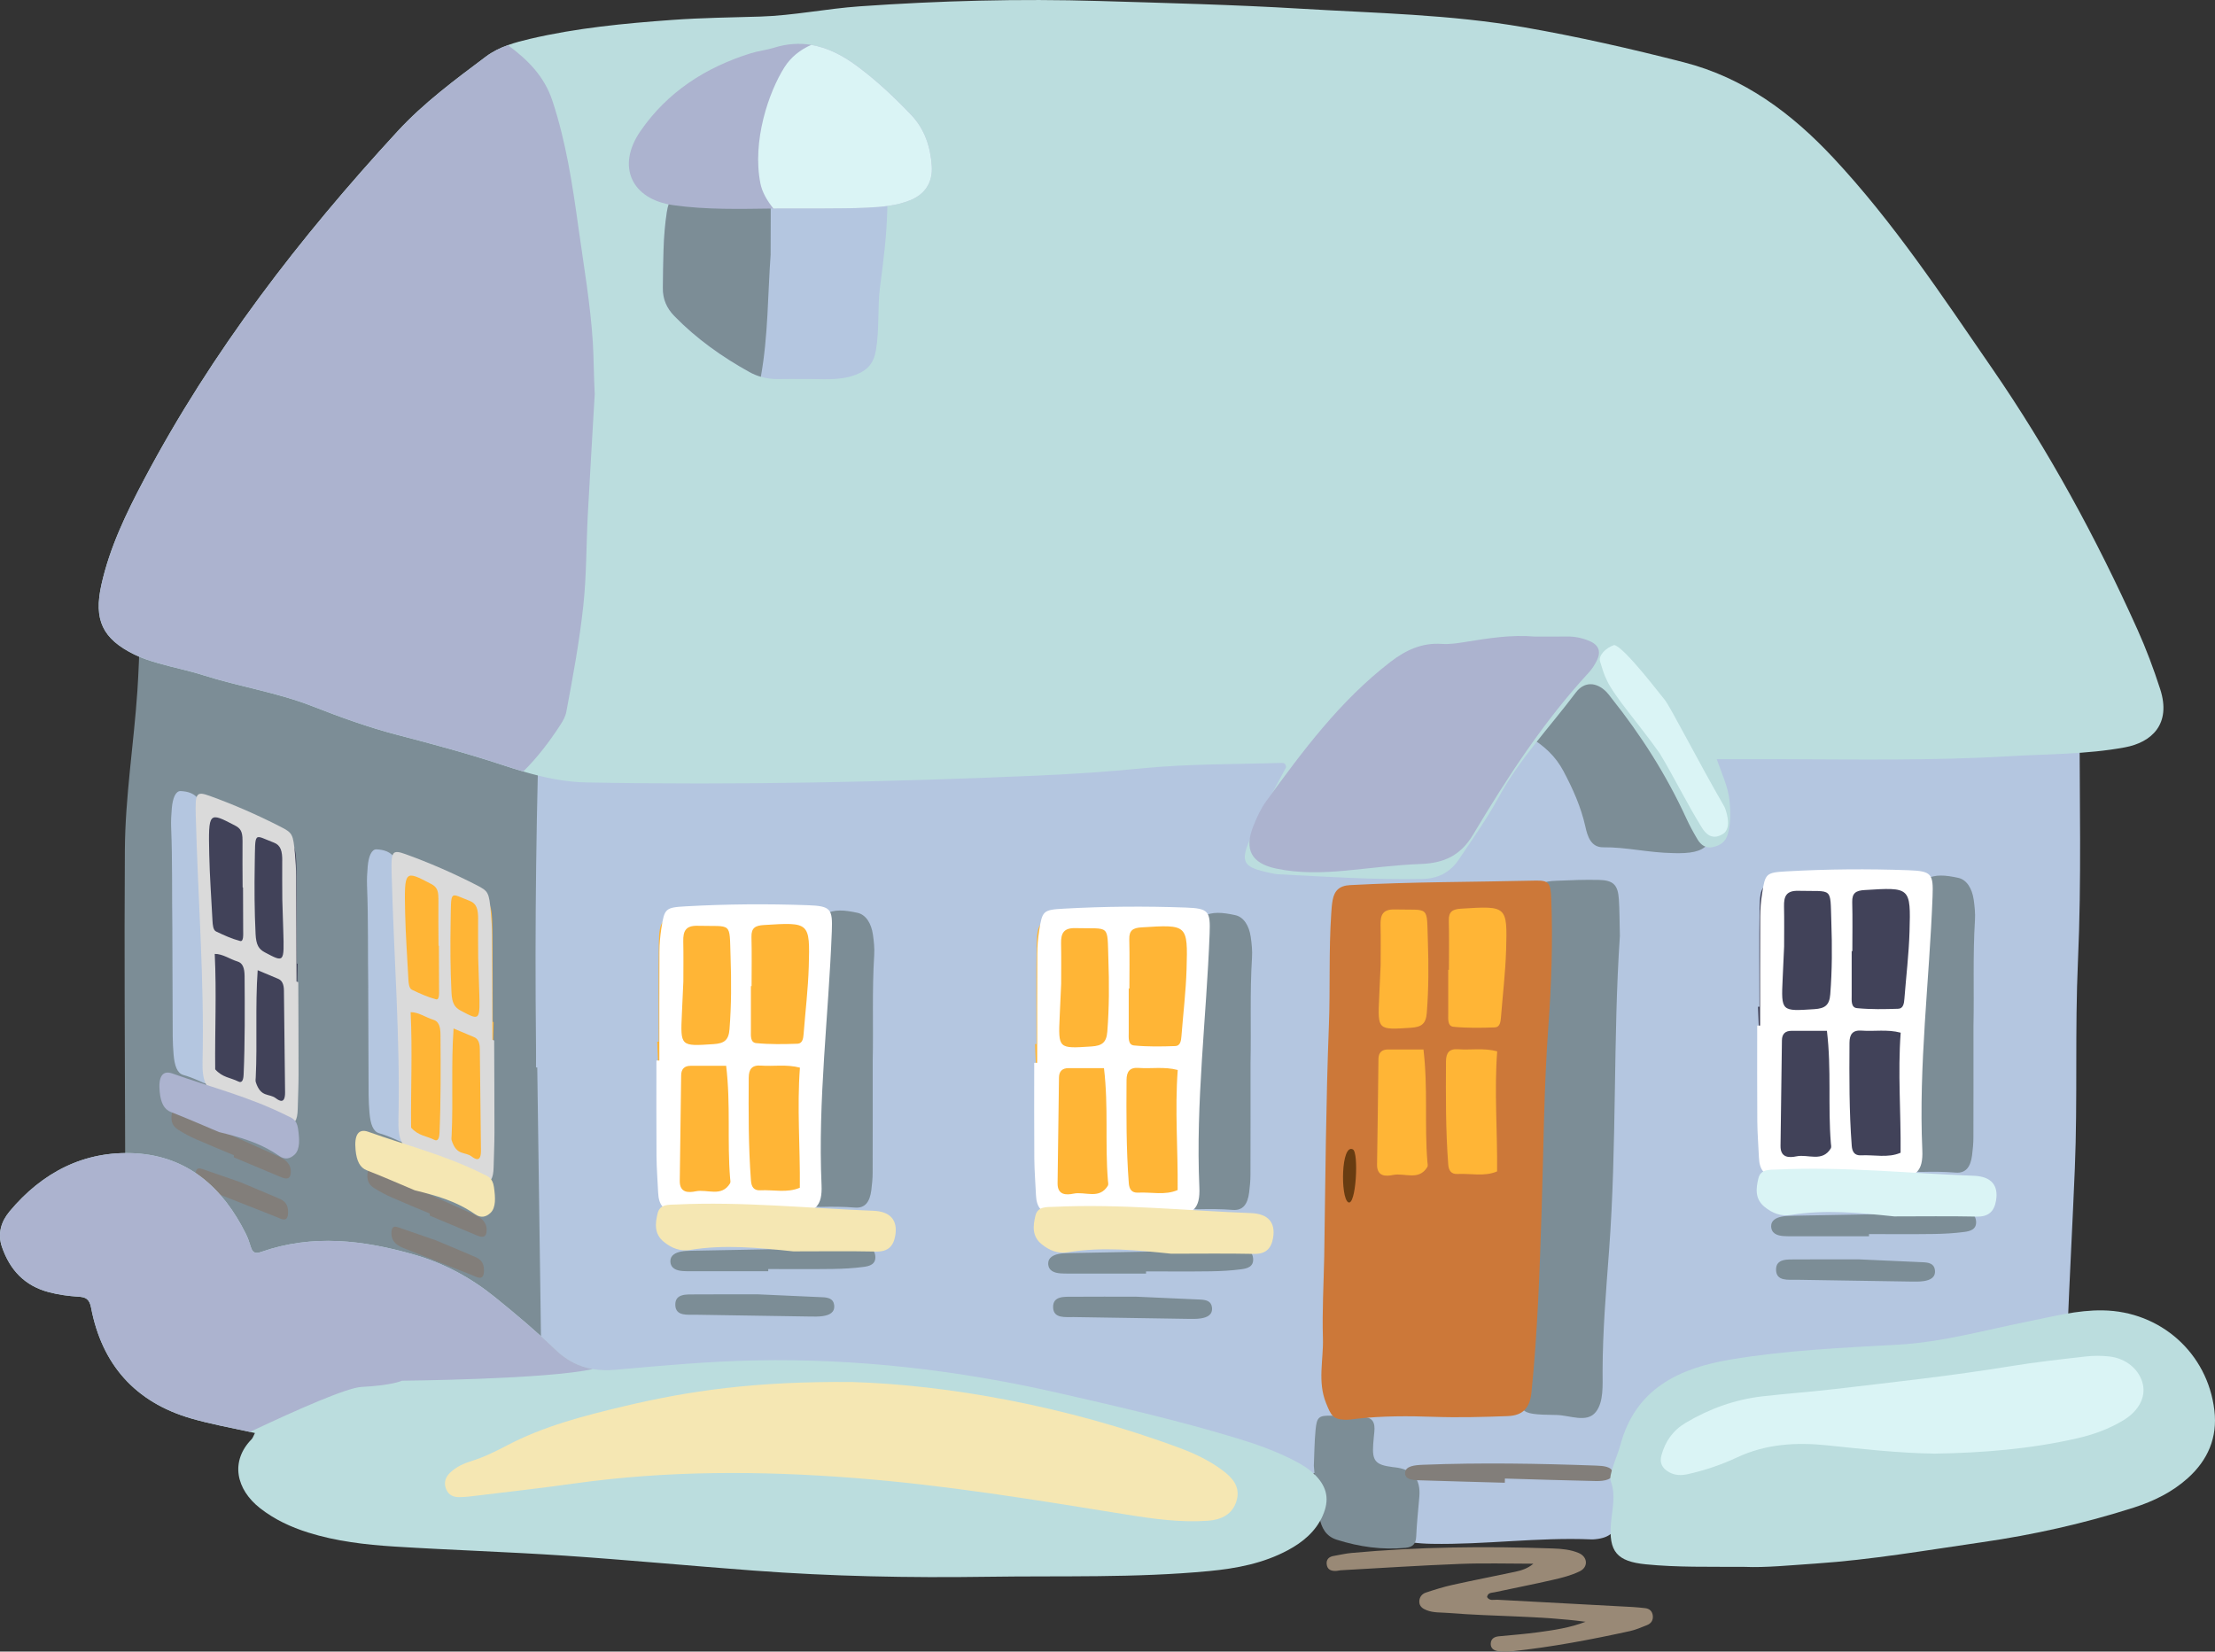 <?xml version="1.0" encoding="UTF-8"?><svg xmlns="http://www.w3.org/2000/svg" viewBox="0 0 729.44 544.03"><rect x="0" y="0" width="729.44" height="544.03" fill="#333333" stroke="none"/><defs><style>.d{fill:#ffb536;}.e{fill:#cc7839;}.f{fill:#daf4f5;}.g{fill:#fff;}.h{fill:#827e7a;}.i{fill:#bbddde;}.j{fill:#f5e7b3;}.k{fill:#998976;}.l{fill:#683c11;}.m{fill:#acb3cf;}.n{fill:#b4c6e0;}.o{fill:#dadada;}.p{fill:#414259;}.q{fill:#7c8d96;}</style></defs><g id="a"/><g id="b"><g id="c"><g><path class="n" d="M533.44,481.65c1.56,6.88,.71,12.49-.22,18.1-.78,4.71-3.02,6.79-7.83,7.26-.44,.04-.88,.08-1.32,.06-17.56-.75-35.03,1.78-52.59,1.46-4.43-.08-8.67-.56-12.91-1.92-4.15-1.33-8.46-2.27-12.76-3.01-5.33-.93-7.91-4.14-8.76-9.22-.47-2.8-.21-6.53-1.9-8.09-2.02-1.86-5.82-.58-8.79-.31-20.52,1.88-41.1,3.25-61.69,2.32-17.53-.79-35.1-.38-52.58-1.42-12.51-.75-24.97-.59-37.46-.84-17.31-.34-34.52-1.77-51.7-3.76-6.08-.7-12.2-1.16-18.31-1.53-2.26-.14-4.18-.69-6.17-1.83-36.69-21.09-73.77-41.49-109.9-63.56-8.61-5.26-17.29-10.38-25.72-15.92-2.51-1.65-4.1-3.39-4.17-6.78-.21-10.07-1.48-20.13-.83-30.22,.44-7,1.23-13.98,.88-21-2.24-43.87-.63-87.77-1.24-131.65-.03-1.97-.19-3.99,.14-5.91,.76-4.48,4.02-6.54,8.51-5.59,10.98,2.33,21.43,6.39,31.87,10.3,20.14,7.54,40.7,13.54,61.44,19.17,13.19,3.58,26.1,4.15,39.58,3.01,13.09-1.11,26.36,.1,39.49-.69,17.76-1.06,35.56-.24,53.26-1.41,17.33-1.14,34.67-.26,51.96-1.24,27.19-1.55,54.42-.19,81.59-1.37,36.86-1.6,73.73-1.37,110.58-.77,32.25,.52,64.51,.33,96.74,1.37,15.49,.5,31.09,1,46.48,3.44,5.38,.85,5.75,1.13,5.74,6.73-.04,26.57,.66,53.17-.54,79.68-1.03,22.83-.09,45.63-1.03,68.42-.73,17.73-1.7,35.44-2.41,53.17-.27,6.8-.11,13.61-.2,20.42-.19,14.65-8.77,23.38-23.34,23.47-12.93,.08-25.84-.58-38.76-1.02-23.46-.79-46.97-.17-70.46-.23-4.63-.01-9,1.8-14.66,.91Z"/><path class="q" d="M176.93,351.6c.59,42.78,1.19,85.56,1.77,128.34,.09,6.27-1.47,7.04-7.42,5.12-9.16-2.95-16.88-8.39-24.66-13.64-30.55-20.6-60.72-41.77-91.95-61.34-8.27-5.18-12.09-12.27-12.82-21.57-.21-2.62-.62-5.24-.63-7.86-.09-33.57-.32-67.14-.1-100.7,.12-17.55,2.95-34.95,4.13-52.45,.4-5.91,.57-11.83,.82-17.74,.22-5.06,.81-10.08,2.64-14.83,2.58-6.7,7.2-9.59,14.39-8.84,3.03,.32,6.07,1.01,8.97,1.95,15.64,5.11,31.6,8.99,47.61,12.73,15.62,3.64,30.49,9.63,45.42,15.38,2.78,1.07,5.38,2.58,8.65,.49,2-1.28,3.81,.41,4.13,2.71,.27,1.94,.19,3.94,.12,5.91-1.4,39.7-1.92,79.4-1.48,119.12,.03,2.41,0,4.83,0,7.24,.13,0,.26,0,.39,0Z"/><path class="q" d="M533.45,308.4c-2.26,33.44-.95,68.66-3.57,103.76-.98,13.14-2.09,26.29-2.12,39.5-.01,4.6,.41,10.08-2.22,13.43-2.97,3.78-8.61,1.05-13,1-13.65-.18-11.96-.8-11.28-12.04,.56-9.43,.99-18.9,.76-28.34-.65-26.42,1.75-52.71,2.71-79.06,.43-11.86,.6-23.72,1.02-35.58,.18-5.05,.57-10.09,1.07-15.12,.52-5.26,.93-5.63,5.94-5.84,4.6-.2,9.21-.38,13.81-.27,4.74,.11,6.24,1.65,6.55,6.36,.23,3.51,.21,7.03,.34,12.22Z"/><path class="q" d="M551,281.01c-8.21-.13-15.49-2.01-22.98-1.91-4.11,.06-5.22-3.61-5.93-6.82-1.44-6.48-4.1-12.4-7.19-18.23-2.67-5.05-6.55-8.55-11.39-11.37-3.71-2.16-4.02-3.3-2.01-6.84,3.35-5.9,7.11-11.59,11.64-16.65,5.36-5.99,13.51-6.82,21.63-2.25,8.58,4.82,15.24,11.74,20.19,20.2,5.26,9,8.37,18.74,9.13,29.17,.9,12.21-1.8,15.04-13.1,14.71Z"/><path class="q" d="M432.67,482.82c.17-3.93,.19-7.88,.57-11.8,.41-4.29,1.06-4.79,5.31-4.7,3.28,.07,6.57,.53,9.84,.44,3.72-.1,4.52,1.85,4.2,4.96-.13,1.31-.27,2.61-.36,3.93-.4,5.57,.69,6.87,6.39,7.6,.22,.03,.44,.05,.65,.07q8.88,.94,8.15,9.66c-.36,4.36-.85,8.72-1.03,13.09-.1,2.45-1.09,3.54-3.49,3.77-7.76,.75-15.3-.33-22.68-2.66-3.53-1.12-5.04-3.85-5.7-7.35-1.06-5.62-1.29-11.31-1.85-17.01Z"/><path class="h" d="M495.57,488.41c-8.95-.25-17.9-.48-26.85-.77-2.67-.09-6.06,.1-5.99-2.48,.07-2.3,3.2-2.56,5.96-2.67,18.92-.74,37.88-.42,56.85,.27,2.52,.09,5.24,.32,5.52,2.24,.33,2.3-2.54,2.91-5.48,2.85-9.99-.21-19.98-.53-29.98-.82-.01,.46-.03,.92-.04,1.39Z"/><path class="i" d="M699.67,246.19c-12.55,2.32-25.33,2.16-38.02,2.91-25.21,1.49-50.45,1.04-75.69,.97-6.52-.02-13.05,0-20.61,0,1.97,5.45,3.7,9.26,4.18,13.42,.42,3.72,.46,7.4-.48,11.1-.71,2.8-2.66,3.95-5.1,4.47-2.2,.46-3.85-.77-4.92-2.56-1.34-2.25-2.61-4.57-3.7-6.95-6.54-14.23-14.86-27.34-24.62-39.57-.55-.69-1.05-1.42-1.66-2.04-3.28-3.34-7.3-3.55-10.1,.17-8.55,11.39-18.47,21.78-25.34,34.39-3.89,7.15-8.6,13.75-13.11,20.5-3,4.48-7.04,6.43-12.13,6.53-15.81,.32-31.58-.75-47.35-1.55-1.51-.08-3.02-.51-4.51-.85-6.88-1.59-7.92-3.42-5.13-10.12,3.53-8.48,8.01-16.5,12.16-24.28-.1-1.29-.79-1.44-1.4-1.43-15.35,.47-30.73,.28-46.04,1.79-11.35,1.12-22.73,1.88-34.13,2.38-49.56,2.16-99.14,3.18-148.75,2.27-7.27-.14-14.13-1.62-20.91-3.61-2.42-.71-4.84-1.48-7.25-2.28-11.24-3.71-22.66-6.77-34.12-9.76-9.55-2.48-18.82-5.83-28.01-9.44-11.65-4.58-24.1-6.44-36-10.24-4.79-1.53-9.76-2.5-14.6-3.89-2.73-.78-5.49-1.64-8.03-2.89-10.57-5.19-13.5-11.44-10.9-23.06,2.75-12.32,8.19-23.55,14.05-34.63,22.32-42.2,51.19-79.63,83.42-114.63,8.69-9.44,18.93-16.99,29.1-24.63,2.23-1.68,4.69-2.87,7.27-3.81,2.36-.85,4.81-1.48,7.27-2.06,15.43-3.62,31.16-5.11,46.9-6.25,9.62-.7,19.29-.81,28.94-1.1,10.99-.34,21.76-2.6,32.72-3.37,26.3-1.85,52.61-2.56,78.95-1.76,22.15,.67,44.32,1.21,66.44,2.54,24.51,1.47,49.14,1.87,73.41,6.11,17.71,3.09,35.23,7.07,52.65,11.54,19.9,5.11,35.46,16.76,49.17,31.41,19.87,21.26,35.84,45.45,52.27,69.3,18.73,27.17,34.41,56.04,47.93,86.1,2.88,6.4,5.33,12.95,7.49,19.64,3.75,11.57-2.79,17.58-11.69,19.22Z"/><path class="e" d="M436.09,413.9c.39-25.37,.56-50.74,1.54-76.1,.47-12.23-.06-24.5,.76-36.73,.1-1.52,.19-3.05,.47-4.55,.58-3.15,2.2-4.78,5.74-4.97,20.26-1.09,40.54-1,60.81-1.48,4.7-.11,5.25,.68,5.45,6.05,.54,14.01,.07,28.01-.96,41.98-1.47,20.09-1.56,40.22-2.21,60.34-.65,20.11-1.31,40.23-3.36,60.26-.52,5.05-2.77,7.57-7.84,7.76-8.06,.3-16.14,.52-24.19,.24-8.52-.3-17-.32-25.47,.62-1.3,.14-2.61,.39-3.9,.34-3.97-.16-4.58-1.39-6.22-5.45-2.89-7.1-.83-14.28-1.05-21.4-.27-8.96,.25-17.93,.43-26.9Z"/><path class="m" d="M505.5,209.68c3.51,0,7.01,.04,10.52-.01,2.68-.04,5.28,.51,7.67,1.59,2.93,1.33,3.6,3.54,2.12,6.44-.69,1.35-1.53,2.69-2.56,3.8-14.94,16.2-26.89,34.59-38.12,53.41-4.13,6.92-9.58,9.4-17.2,9.68-8.3,.31-16.57,1.42-24.85,2.2-7.66,.71-15.32,.92-22.9-.7-8.05-1.72-10.52-6.26-7.46-13.91,1.13-2.83,2.41-5.71,4.19-8.16,12.11-16.69,24.4-33.21,40.96-45.97,5.08-3.91,10.38-6.39,16.89-5.95,2.63,.18,5.22-.23,7.84-.65,7.57-1.22,15.16-2.45,22.89-1.76Z"/><g><path class="i" d="M574.55,516.11c-11.94-.05-22.26,.2-32.55-.83-9.49-.95-12.29-4.14-11.47-13.69,.39-4.54,1.65-9-.05-13.6-.46-1.26,.17-3.03,.59-4.49,.73-2.52,1.85-4.94,2.53-7.47,5-18.71,19.41-25.38,36.51-28.24,18.2-3.04,36.65-3.84,55.04-4.87,14.59-.82,28.5-4.8,42.68-7.62,8.16-1.62,16.22-3.81,24.67-3.67,19.02,.3,34.51,14.07,36.74,32.95,1.06,8.97-2.15,16.38-8.79,22.34-5.15,4.62-11.25,7.59-17.78,9.68-16.32,5.22-33.02,8.96-49.95,11.4-18.23,2.63-36.4,5.79-54.81,7.03-8.32,.56-16.63,1.39-23.36,1.09Z"/><path class="f" d="M637.06,478.82c-11.86-.18-23.62-1.51-35.4-2.74-10.12-1.05-20.12-.47-29.6,3.98-5.16,2.42-10.55,4.24-16.14,5.5-2.28,.51-4.37,.46-6.35-.68-2.1-1.2-3.13-2.94-2.44-5.48,1.27-4.65,3.81-8.24,8.03-10.75,7.85-4.65,16.24-7.68,25.29-8.71,7.84-.89,15.72-1.45,23.55-2.37,19.38-2.27,38.78-4.39,58.05-7.54,8.22-1.35,16.51-2.27,24.79-3.21,2.6-.3,5.29-.29,7.88,0,5.54,.64,9.87,4.38,10.95,9.08,1.01,4.36-1.34,8.86-6.38,11.92-4.73,2.87-9.9,4.74-15.25,5.96-15.45,3.53-31.17,4.79-46.98,5.04Z"/></g><path class="k" d="M522.17,534.21c-14.96-2.01-30.12-1.68-45.2-2.91-2.4-.2-4.85,0-7.15-.9-1.26-.49-2.39-1.23-2.42-2.78-.02-1.48,.84-2.58,2.14-3.02,2.91-.97,5.85-1.89,8.83-2.55,6.85-1.52,13.73-2.85,20.59-4.31,2.07-.44,4.1-1.05,6.01-2.66-8.01,0-16.04-.25-24.04,.06-13.15,.51-26.28,1.37-39.43,2.1-.44,.02-.86,.17-1.3,.2-1.71,.13-3.14-.31-3.31-2.28-.13-1.54,.81-2.39,2.31-2.64,1.95-.33,3.88-.8,5.84-.98,22.11-2.04,44.27-2.26,66.44-1.48,2.87,.1,5.76,.37,8.39,1.48,3,1.25,3.26,4.63,.37,6.04-2.72,1.33-5.76,2.11-8.74,2.79-6.4,1.48-12.86,2.73-19.29,4.11-.96,.21-2.22,.05-2.5,1.57,.84,1.4,2.24,.84,3.39,.9,14.9,.82,29.8,1.6,44.69,2.4,1.31,.07,2.62,.23,3.93,.36,1.51,.15,2.41,1.02,2.58,2.49,.16,1.46-.52,2.56-1.9,3.1-1.83,.71-3.66,1.54-5.57,1.96-12.86,2.82-25.78,5.27-38.88,6.66-1.52,.16-3.08,.15-4.6-.04-1.38-.17-2.53-.95-2.42-2.57,.11-1.56,1.21-2.18,2.67-2.32,4.36-.42,8.74-.75,13.08-1.35,5.16-.71,10.34-1.46,15.45-3.43Z"/><path class="m" d="M195.84,130.02c-.67,11.67-1.5,25.46-2.25,39.24-.54,10.07-.41,20.15-1.49,30.22-1.28,11.79-3.42,23.41-5.61,35.03-.27,1.45-1.06,2.88-1.88,4.15-3.66,5.65-7.66,10.89-12.29,15.46-2.42-.71-4.84-1.48-7.25-2.28-11.24-3.71-22.66-6.77-34.12-9.76-9.55-2.48-18.82-5.83-28.01-9.44-11.65-4.58-24.1-6.44-36-10.24-4.79-1.53-9.76-2.5-14.6-3.89-2.73-.78-5.49-1.64-8.03-2.89-10.57-5.19-13.5-11.44-10.9-23.06,2.75-12.32,8.19-23.55,14.05-34.63,22.32-42.2,51.19-79.63,83.42-114.63,8.69-9.44,18.93-16.99,29.1-24.63,2.23-1.68,4.69-2.87,7.27-3.81,6.45,4.75,11.97,10.17,14.67,18.33,4.5,13.62,6.62,27.68,8.57,41.78,1.75,12.58,3.94,25.09,4.74,37.81,.32,5.05,.27,10.08,.63,17.25Z"/><path class="n" d="M292.22,68.34c-.16,8.76-1.26,17.44-2.4,26.12-.91,6.95-.16,13.99-1.37,20.97-.75,4.33-2.87,6.58-6.66,8.02-5.52,2.1-11.26,1.3-16.93,1.39-2.85,0-5.71-.04-8.56,.02-1.97,.03-3.9-.22-5.74-.76-1.3-.38-2.55-.9-3.75-1.56-9.05-5.01-17.42-10.96-24.68-18.39-2.6-2.66-3.9-5.64-3.84-9.42,.14-8.32,.02-16.64,1.31-24.9,.66-4.19,1.99-6,6.07-6.61,8.21-1.25,16.4-2.87,24.74-2.78,1.12,.01,2.24,.02,3.37,0,9.84-.05,19.64-.73,29.47-1.23,7.89-.4,9.12,1.09,8.97,9.13Z"/><path class="q" d="M253.79,83.82c-.97,13.07-.79,26.78-3.23,40.29-1.3-.38-2.55-.9-3.75-1.56-9.05-5.01-17.42-10.96-24.68-18.39-2.6-2.66-3.9-5.64-3.84-9.42,.14-8.32,.02-16.64,1.31-24.9,.66-4.19,1.99-6,6.07-6.61,8.21-1.25,16.4-2.87,24.74-2.78,1.12,.01,2.24,.02,3.37,0,.09,7.6,0,15.27,0,23.37Z"/><path class="m" d="M299.65,66c-4.53,1.81-9.38,2.18-14.19,2.41-4.82,.24-9.65,.21-14.48,.25-4.6,.04-9.21,0-13.82,0-.82,.01-1.64,.02-2.46,.03-11.02,.14-22.05,.44-33.01-1.11-13.74-1.94-18.76-12.79-10.8-24.36,8.9-12.93,21.49-21.05,36.39-25.68,2.5-.78,5.16-1.05,7.66-1.83,4.3-1.34,8.35-1.57,12.2-.93,5.29,.87,10.22,3.37,14.92,6.84,6.55,4.83,12.49,10.42,18.07,16.29,4.35,4.57,6.31,10.48,6.72,16.78,.35,5.34-2.18,9.31-7.2,11.3Z"/><path class="f" d="M299.65,66c-4.53,1.81-9.38,2.18-14.19,2.41-4.82,.24-9.65,.21-14.48,.25-4.6,.04-9.21,0-13.82,0-.82,.01-1.64,.02-2.46,.03-2.15-2.66-3.72-5.44-4.28-8.25-2.78-13.96,2.71-30.06,7.9-38.27,2.16-3.41,5.23-5.79,8.82-7.38,5.29,.87,10.22,3.37,14.92,6.84,6.55,4.83,12.49,10.42,18.07,16.29,4.35,4.57,6.31,10.48,6.72,16.78,.35,5.34-2.18,9.31-7.2,11.3Z"/><g><path class="q" d="M411.82,350.29c0,12.21,.02,24.42-.02,36.63,0,1.98-.19,3.97-.44,5.92-.51,3.86-2.06,5.98-5.43,5.7-3.77-.31-7.56-.31-11.33-.22-2.41,.06-3.78-.88-3.84-4.24-.04-2.83-.47-5.67-.44-8.49,.23-23.84-.26-47.67,1.24-71.51,.88-13.97,6.96-14.45,15.25-12.63,2.79,.61,4.55,3.5,5.08,7.16,.32,2.22,.56,4.54,.42,6.77-.73,11.64-.24,23.27-.49,34.91Z"/><path class="q" d="M377.4,419.51c-8.51,0-17.02,0-25.52,0-.85,0-1.7,0-2.55-.06-2.15-.13-4.13-.87-4.14-3.3,0-1.93,1.75-2.78,3.51-3.12,1.11-.21,2.26-.25,3.39-.27,18.71-.35,37.43-.7,56.14-1,1.99-.03,4.17-.05,4.44,2.74,.26,2.76-1.93,3.33-3.83,3.58-3.36,.45-6.77,.63-10.17,.68-7.09,.1-14.17,.03-21.26,.03,0,.24,0,.48,0,.73Z"/><path class="q" d="M373.9,427.11c7.1,.32,14.21,.64,21.31,.96,1.8,.08,3.61,.4,3.9,2.48,.36,2.58-1.6,3.41-3.68,3.73-1.39,.21-2.84,.17-4.26,.15-12.52-.18-25.04-.37-37.56-.59-2.77-.05-6.7,.58-6.8-3.22-.1-3.83,3.78-3.46,6.59-3.48,6.83-.05,13.66-.02,20.49-.02Z"/><path class="d" d="M341.35,343.88c0-10.79-.13-21.58,.04-32.36,.12-7.81,.99-8.28,8.52-9.79,13.07-2.61,26,.14,38.99,.58,3.09,.1,5.24,1.71,5.19,5.41-.08,6.5,.77,12.93,.26,19.52-1.65,21.46-4.79,42.84-4.03,64.44,.12,3.46-1.39,5.18-4.44,6.27-4.14,1.48-8.41,1.15-12.65,1.16-5.96,0-11.92-.07-17.88-.28-8.76-.31-12.23-3.63-12.69-12.51-.73-14.13-1.21-28.28-1.8-42.42,.16,0,.32,0,.49,0Z"/><path class="g" d="M341.56,350.12c0-11.95-.03-23.91,.03-35.86,.01-2.55,.23-5.12,.62-7.65,1.02-6.63,1.33-6.92,8.09-7.3,13.37-.75,26.75-.85,40.12-.37,7.66,.28,8.21,1.18,7.93,8.61-1.05,27.85-4.62,55.58-3.38,83.54,.31,6.97-1.99,9.18-9.19,9.25-12.8,.13-25.61-.4-38.41-.44-4.49-.01-6.04-2.29-6.21-6.29-.17-3.98-.51-7.95-.54-11.93-.08-10.53-.03-21.05-.03-31.58h.98Zm30.38-24.52h-.23c0,4.83,0,9.67,0,14.5,0,1.69-.29,4.07,1.75,4.27,4.51,.44,9.08,.36,13.61,.2,1.65-.06,1.89-1.8,2-3.26,.57-7.37,1.47-14.72,1.69-22.1,.43-14.75,.28-14.68-14.8-13.74-2.8,.17-4.14,.93-4.07,3.93,.14,5.4,.04,10.81,.04,16.21Zm-8.38,26.24c-4.41,0-8.06-.01-11.71,0-2.03,.01-3.08,1.04-3.11,3.1-.15,11.59-.28,23.19-.46,34.78-.06,4,2.85,3.96,5.26,3.46,3.79-.79,8.47,2.03,11.3-2.62,.25-.41,.07-1.11,.02-1.68-1-12.11,.22-24.3-1.3-37.04Zm24.29,.61c-4.46-1.18-8.71-.36-12.87-.68-2.92-.22-3.98,1.19-3.99,4-.07,11.32-.12,22.64,.74,33.94,.15,1.99,.95,3.25,3.05,3.14,4.37-.23,8.87,.95,13.04-.85,.14-13.36-.96-26.31,.03-39.55Zm-38.39-28.37c-.17,3.77-.32,7.17-.48,10.57-.51,10.88-.47,10.77,10.45,10.05,3.51-.23,4.95-1.31,5.23-4.92,.62-7.93,.63-15.85,.35-23.79-.41-11.82,.73-9.97-10.87-10.27-3.96-.1-4.78,1.8-4.71,5.13,.1,4.53,.03,9.07,.03,13.23Z"/><path class="j" d="M385.72,412.97c-11.35-1.18-22.69-2.34-34.02-.48-3.23,.53-6.08-.55-8.67-2.66-3.26-2.66-2.83-6.09-2.05-9.37,.77-3.19,3.73-2.82,6.3-2.94,21.62-1.02,43.14,1.25,64.69,2.07,5.81,.22,8.09,3.24,7.29,8.11-.59,3.56-2.39,5.41-6.32,5.33-9.07-.19-18.15-.06-27.23-.06Z"/></g><g><path class="q" d="M287.4,349.52c0,12.21,.02,24.42-.02,36.63,0,1.98-.19,3.97-.44,5.92-.51,3.86-2.06,5.98-5.43,5.7-3.77-.31-7.56-.31-11.33-.22-2.41,.06-3.78-.88-3.84-4.24-.04-2.83-.47-5.67-.44-8.49,.23-23.84-.26-47.67,1.24-71.51,.88-13.97,6.96-14.45,15.25-12.63,2.79,.61,4.55,3.5,5.08,7.16,.32,2.22,.56,4.54,.42,6.77-.73,11.64-.24,23.27-.49,34.91Z"/><path class="q" d="M252.98,418.74c-8.51,0-17.02,0-25.52,0-.85,0-1.7,0-2.55-.06-2.15-.13-4.13-.87-4.14-3.3,0-1.93,1.75-2.78,3.51-3.12,1.11-.21,2.26-.25,3.39-.27,18.71-.35,37.43-.7,56.14-1,1.99-.03,4.17-.05,4.44,2.74,.26,2.76-1.93,3.33-3.83,3.58-3.36,.45-6.77,.63-10.17,.68-7.09,.1-14.17,.03-21.26,.03,0,.24,0,.48,0,.73Z"/><path class="q" d="M249.48,426.34c7.1,.32,14.21,.64,21.31,.96,1.8,.08,3.61,.4,3.9,2.48,.36,2.58-1.6,3.41-3.68,3.73-1.39,.21-2.84,.17-4.26,.15-12.52-.18-25.04-.37-37.56-.59-2.77-.05-6.7,.58-6.8-3.22-.1-3.83,3.78-3.46,6.59-3.48,6.83-.05,13.66-.02,20.49-.02Z"/><path class="d" d="M216.93,343.11c0-10.79-.13-21.58,.04-32.36,.12-7.81,.99-8.28,8.52-9.79,13.07-2.61,26,.14,38.99,.58,3.09,.1,5.24,1.71,5.19,5.41-.08,6.5,.77,12.93,.26,19.52-1.65,21.46-4.79,42.84-4.03,64.44,.12,3.46-1.39,5.18-4.44,6.27-4.14,1.48-8.41,1.15-12.65,1.16-5.96,0-11.92-.07-17.88-.28-8.76-.31-12.23-3.63-12.69-12.51-.73-14.14-1.21-28.28-1.8-42.42,.16,0,.32,0,.48,0Z"/><path class="g" d="M217.14,349.35c0-11.95-.03-23.91,.03-35.86,.01-2.55,.23-5.12,.62-7.65,1.02-6.63,1.33-6.92,8.09-7.3,13.37-.75,26.75-.85,40.12-.37,7.66,.28,8.21,1.18,7.93,8.61-1.05,27.85-4.62,55.58-3.38,83.54,.31,6.97-1.99,9.18-9.19,9.25-12.8,.13-25.61-.4-38.41-.44-4.49-.01-6.04-2.29-6.21-6.29-.17-3.98-.51-7.95-.54-11.93-.08-10.53-.03-21.05-.03-31.58h.98Zm30.38-24.52h-.23c0,4.83,0,9.67,0,14.5,0,1.69-.29,4.07,1.75,4.27,4.51,.44,9.08,.36,13.61,.2,1.65-.06,1.89-1.8,2-3.26,.57-7.37,1.47-14.72,1.69-22.1,.43-14.75,.28-14.68-14.8-13.74-2.8,.17-4.14,.93-4.07,3.93,.14,5.4,.04,10.81,.04,16.21Zm-8.38,26.24c-4.41,0-8.06-.01-11.71,0-2.03,.01-3.08,1.04-3.11,3.1-.15,11.59-.28,23.19-.46,34.78-.06,4,2.85,3.96,5.26,3.46,3.79-.79,8.47,2.03,11.3-2.62,.25-.41,.07-1.11,.02-1.68-1-12.11,.22-24.3-1.3-37.04Zm24.29,.61c-4.46-1.18-8.71-.36-12.87-.68-2.92-.22-3.98,1.19-3.99,4-.07,11.32-.12,22.64,.74,33.94,.15,1.99,.95,3.25,3.05,3.14,4.37-.23,8.87,.95,13.04-.85,.14-13.36-.96-26.31,.03-39.55Zm-38.39-28.37c-.17,3.77-.32,7.17-.48,10.57-.51,10.88-.47,10.77,10.45,10.05,3.51-.23,4.95-1.31,5.23-4.92,.62-7.93,.63-15.85,.35-23.79-.41-11.82,.73-9.97-10.87-10.27-3.96-.1-4.78,1.8-4.71,5.13,.1,4.53,.03,9.07,.03,13.23Z"/><path class="j" d="M261.3,412.2c-11.35-1.18-22.69-2.34-34.02-.48-3.23,.53-6.08-.55-8.67-2.66-3.26-2.66-2.83-6.09-2.05-9.37,.77-3.19,3.73-2.82,6.3-2.94,21.62-1.02,43.14,1.25,64.69,2.07,5.81,.22,8.09,3.24,7.29,8.11-.59,3.56-2.39,5.41-6.32,5.33-9.07-.19-18.15-.06-27.23-.06Z"/></g><path class="q" d="M649.9,338c0,12.21,.02,24.42-.02,36.63,0,1.98-.19,3.97-.44,5.92-.51,3.86-2.06,5.98-5.43,5.7-3.77-.31-7.56-.31-11.33-.22-2.41,.06-3.78-.88-3.84-4.24-.04-2.83-.47-5.67-.44-8.49,.23-23.84-.26-47.67,1.24-71.51,.88-13.97,6.96-14.45,15.25-12.63,2.79,.61,4.55,3.5,5.08,7.16,.32,2.22,.56,4.54,.42,6.77-.73,11.64-.24,23.27-.49,34.91Z"/><path class="q" d="M615.48,407.22c-8.51,0-17.02,0-25.52,0-.85,0-1.7,0-2.55-.06-2.15-.13-4.13-.87-4.14-3.3,0-1.93,1.75-2.78,3.51-3.12,1.11-.21,2.26-.25,3.39-.27,18.71-.35,37.43-.7,56.14-1,1.99-.03,4.17-.05,4.44,2.74,.26,2.76-1.93,3.33-3.83,3.58-3.36,.45-6.77,.63-10.17,.68-7.09,.1-14.17,.03-21.26,.03,0,.24,0,.48,0,.73Z"/><path class="q" d="M611.98,414.82c7.1,.32,14.21,.64,21.31,.96,1.8,.08,3.61,.4,3.9,2.48,.36,2.58-1.6,3.41-3.68,3.73-1.39,.21-2.84,.17-4.26,.15-12.52-.18-25.04-.37-37.56-.59-2.77-.05-6.7,.58-6.8-3.22-.1-3.83,3.78-3.46,6.59-3.48,6.83-.05,13.66-.02,20.49-.02Z"/><path class="p" d="M579.43,331.6c0-10.79-.13-21.58,.04-32.36,.12-7.81,.99-8.28,8.52-9.79,13.07-2.61,26,.14,38.99,.58,3.09,.1,5.24,1.71,5.19,5.41-.08,6.5,.77,12.93,.26,19.52-1.65,21.46-4.79,42.84-4.03,64.44,.12,3.46-1.39,5.18-4.44,6.27-4.14,1.48-8.41,1.15-12.65,1.16-5.96,0-11.92-.07-17.88-.28-8.76-.31-12.23-3.63-12.69-12.51-.73-14.14-1.21-28.28-1.8-42.42,.16,0,.32,0,.48,0Z"/><path class="g" d="M579.64,337.83c0-11.95-.03-23.91,.03-35.86,.01-2.55,.23-5.12,.62-7.65,1.02-6.63,1.33-6.92,8.09-7.3,13.37-.75,26.75-.85,40.12-.37,7.66,.28,8.21,1.18,7.93,8.61-1.05,27.85-4.62,55.58-3.38,83.54,.31,6.97-1.99,9.18-9.18,9.25-12.8,.13-25.61-.4-38.41-.44-4.49-.01-6.04-2.29-6.21-6.29-.17-3.98-.51-7.95-.54-11.93-.08-10.53-.03-21.05-.03-31.58h.97Zm30.38-24.52h-.23c0,4.83,0,9.67,0,14.5,0,1.69-.29,4.07,1.75,4.27,4.51,.44,9.08,.36,13.61,.2,1.65-.06,1.89-1.8,2-3.26,.57-7.37,1.47-14.72,1.69-22.1,.43-14.75,.28-14.68-14.8-13.74-2.8,.17-4.14,.93-4.07,3.93,.14,5.4,.04,10.81,.04,16.21Zm-8.38,26.24c-4.41,0-8.06-.01-11.71,0-2.03,.01-3.08,1.04-3.11,3.1-.15,11.59-.28,23.18-.46,34.78-.06,4,2.85,3.96,5.26,3.46,3.79-.79,8.47,2.03,11.3-2.62,.25-.41,.07-1.11,.02-1.68-1-12.11,.22-24.3-1.3-37.04Zm24.29,.61c-4.46-1.18-8.71-.36-12.87-.68-2.92-.22-3.98,1.19-3.99,4-.07,11.32-.12,22.64,.74,33.94,.15,1.99,.95,3.25,3.05,3.14,4.37-.23,8.87,.95,13.04-.85,.14-13.36-.96-26.31,.03-39.55Zm-38.39-28.37c-.17,3.77-.32,7.17-.48,10.57-.51,10.88-.47,10.77,10.45,10.05,3.51-.23,4.95-1.31,5.23-4.92,.62-7.93,.63-15.85,.35-23.79-.41-11.82,.73-9.97-10.87-10.27-3.96-.1-4.78,1.8-4.71,5.13,.1,4.53,.03,9.07,.03,13.23Z"/><path class="d" d="M470.05,384.41c-2.83,4.66-7.52,1.83-11.3,2.62-2.41,.5-5.32,.54-5.26-3.46,.19-11.59,.32-23.18,.46-34.78,.03-2.05,1.08-3.08,3.11-3.1,3.65-.02,7.3,0,11.71,0,1.52,12.74,.3,24.94,1.3,37.05,.05,.56,.23,1.26-.02,1.67Z"/><path class="d" d="M493.03,385.85c-4.17,1.8-8.68,.63-13.05,.85-2.1,.11-2.9-1.15-3.05-3.14-.86-11.3-.8-22.62-.74-33.94,.02-2.81,1.07-4.22,3.99-4,4.16,.31,8.41-.5,12.87,.68-.99,13.24,.11,26.19-.03,39.55Z"/><path class="d" d="M495.98,313.06c-.22,7.38-1.12,14.73-1.69,22.1-.12,1.46-.35,3.2-2,3.26-4.53,.17-9.11,.24-13.61-.2-2.03-.2-1.75-2.58-1.75-4.27,0-4.83,0-9.66,0-14.5,.08,0,.16,0,.23,0,0-5.4,.1-10.81-.04-16.21-.08-3,1.27-3.76,4.07-3.93,15.08-.94,15.23-1,14.8,13.74Z"/><path class="d" d="M469.87,333.62c-.28,3.61-1.72,4.69-5.23,4.92-10.93,.72-10.96,.83-10.45-10.05,.16-3.39,.31-6.79,.48-10.56,0-4.17,.08-8.7-.03-13.23-.08-3.33,.75-5.24,4.71-5.13,11.6,.3,10.46-1.56,10.87,10.26,.28,7.94,.27,15.86-.35,23.79Z"/><path class="f" d="M623.8,400.68c-11.35-1.18-22.69-2.34-34.02-.48-3.23,.53-6.08-.55-8.67-2.66-3.26-2.66-2.83-6.09-2.05-9.37,.77-3.19,3.73-2.82,6.3-2.94,21.62-1.02,43.14,1.25,64.69,2.07,5.81,.22,8.1,3.24,7.29,8.11-.59,3.56-2.39,5.41-6.32,5.33-9.07-.19-18.15-.06-27.23-.06Z"/><path class="n" d="M121.26,325.47c.04,11.73,.07,23.46,.13,35.2,.01,1.9,.12,3.86,.28,5.8,.31,3.83,1.22,6.26,3.18,6.81,2.19,.62,4.4,1.55,6.6,2.56,1.4,.65,2.2,.08,2.22-3.13,.02-2.71,.25-5.33,.23-8.05-.21-22.96,0-45.75-.96-69.02-.56-13.64-4.1-15.59-8.92-15.87-1.62-.09-2.64,2.25-2.93,5.63-.18,2.05-.31,4.22-.22,6.4,.46,11.36,.22,22.42,.4,33.67Z"/><path class="h" d="M141.53,400.42c4.95,2.08,9.91,4.17,14.86,6.25,.5,.21,.99,.41,1.49,.57,1.25,.4,2.4,.18,2.4-2.15,0-1.86-1.03-3.1-2.06-3.86-.65-.47-1.31-.79-1.97-1.09-10.9-4.92-21.8-9.83-32.69-14.71-1.16-.52-2.43-1.07-2.58,1.54-.14,2.59,1.14,3.67,2.24,4.38,1.96,1.25,3.95,2.27,5.92,3.14,4.13,1.83,8.25,3.5,12.38,5.23,0,.23,0,.46,0,.7Z"/><path class="h" d="M143.59,408.58c-4.14-1.44-8.27-2.86-12.41-4.3-1.05-.36-2.1-.5-2.26,1.43-.2,2.39,.94,3.67,2.16,4.48,.81,.55,1.65,.86,2.48,1.19,7.29,2.89,14.58,5.78,21.87,8.63,1.61,.63,3.9,2.2,3.95-1.43,.05-3.65-2.21-4.25-3.85-4.96-3.98-1.72-7.96-3.36-11.93-5.04Z"/><path class="d" d="M162.27,336.57c-.04-10.37,0-20.7-.13-31.11-.1-7.54-.61-8.2-4.99-11.49-7.62-5.71-15.14-6.23-22.7-8.99-1.8-.66-3.05,.36-3.01,3.93,.07,6.27-.41,12.23-.09,18.69,1.03,21.02,2.93,42.34,2.56,62.91-.06,3.29,.83,5.32,2.6,7.11,2.42,2.43,4.9,3.17,7.37,4.21,3.47,1.47,6.94,2.85,10.41,4.11,5.1,1.85,7.11-.49,7.35-8.92,.38-13.4,.61-26.88,.91-40.33-.09-.04-.19-.08-.28-.13Z"/><path class="o" d="M162.74,342.75c.03,10.12,.1,20.24,.09,30.34,0,3.82-.19,7.55-.27,11.33-.08,3.8-.98,5.61-3.6,4.52-7.46-3.1-14.91-5.73-22.37-8.99-4.19-1.83-5.54-4.51-5.38-11.14,.63-26.56-1.54-54.09-2.24-81.11-.19-7.22,.13-7.94,4.59-6.34,7.78,2.81,15.58,6.19,23.36,10.18,3.94,2.02,4.12,2.38,4.73,8.99,.23,2.52,.37,5.04,.38,7.5,.08,11.5,.09,22.98,.13,34.47,.19,.08,.38,.16,.57,.24Zm-18.37-46.81c.03-2.87-.75-3.92-2.38-4.77-8.78-4.6-8.87-4.69-8.57,9.58,.15,7.14,.7,14.43,1.06,21.65,.07,1.43,.21,3.15,1.18,3.62,2.64,1.27,5.31,2.46,7.93,3.15,1.18,.31,1.01-2.05,1-3.67-.01-4.64-.03-9.29-.05-13.93l-.13-.06c-.02-5.19-.09-10.41-.03-15.57Zm4.36,78.11c-.03,.53-.13,1.16,.02,1.61,1.66,5.16,4.38,3.6,6.59,5.29,1.4,1.07,3.1,1.82,3.05-2.03-.15-11.18-.26-22.36-.38-33.53-.02-1.98-.64-3.23-1.82-3.74-2.12-.91-4.25-1.79-6.82-2.87-.84,11.87-.09,23.89-.64,35.28Zm-13.36-2.63c2.43,2.75,5.06,2.73,7.6,4.01,1.22,.62,1.68-.4,1.77-2.27,.46-10.65,.39-21.54,.32-32.43-.02-2.71-.64-4.32-2.34-4.82-2.42-.72-4.9-2.54-7.49-2.5,.62,12.96,.02,25.14,.15,38.01Zm22.09-68.59c.03-3.18-.45-5.21-2.76-6.08-6.75-2.55-6.09-4.05-6.3,7.21-.13,7.56-.1,15.17,.28,22.94,.18,3.54,1.02,4.93,3.06,6.01,6.37,3.37,6.39,3.48,6.06-7.09-.1-3.3-.2-6.6-.32-10.27-.01-4-.07-8.38-.03-12.71Z"/><path class="j" d="M136.66,392.1c6.6,1.65,13.21,3.31,19.81,7.87,1.88,1.3,3.54,.96,5.04-.43,1.89-1.76,1.63-5.16,1.16-8.5-.46-3.26-2.18-3.62-3.68-4.37-12.59-6.28-25.11-9.36-37.67-13.85-3.38-1.21-4.7,1.13-4.22,6.01,.35,3.57,1.41,5.78,3.7,6.67,5.28,2.04,10.57,4.39,15.86,6.61Z"/><path class="n" d="M56.75,306.27c.04,11.73,.07,23.46,.13,35.2,.01,1.9,.12,3.86,.28,5.8,.31,3.83,1.22,6.26,3.18,6.81,2.19,.62,4.4,1.55,6.6,2.56,1.4,.65,2.2,.08,2.22-3.13,.02-2.71,.25-5.33,.23-8.05-.21-22.96,0-45.75-.96-69.02-.56-13.64-4.1-15.59-8.92-15.87-1.62-.09-2.64,2.25-2.93,5.63-.18,2.05-.31,4.22-.22,6.4,.46,11.36,.22,22.42,.4,33.67Z"/><path class="h" d="M77.02,381.22c4.95,2.08,9.91,4.17,14.86,6.25,.5,.21,.99,.41,1.49,.57,1.25,.4,2.4,.18,2.4-2.15,0-1.86-1.03-3.1-2.06-3.86-.65-.47-1.31-.79-1.97-1.09-10.9-4.92-21.8-9.83-32.69-14.71-1.16-.52-2.43-1.07-2.58,1.54-.14,2.59,1.14,3.67,2.24,4.38,1.96,1.25,3.95,2.27,5.92,3.14,4.13,1.83,8.25,3.5,12.38,5.23,0,.23,0,.46,0,.7Z"/><path class="h" d="M79.08,389.38c-4.14-1.44-8.27-2.86-12.41-4.3-1.05-.36-2.1-.5-2.26,1.43-.2,2.39,.94,3.67,2.16,4.48,.81,.55,1.65,.86,2.48,1.19,7.29,2.89,14.58,5.78,21.87,8.63,1.61,.63,3.9,2.2,3.95-1.43,.05-3.65-2.21-4.25-3.85-4.96-3.98-1.72-7.96-3.36-11.93-5.04Z"/><path class="p" d="M97.76,317.37c-.04-10.37,0-20.7-.13-31.11-.1-7.54-.61-8.2-4.99-11.49-7.62-5.71-15.14-6.23-22.7-8.99-1.8-.66-3.05,.36-3.01,3.93,.07,6.27-.41,12.23-.09,18.69,1.03,21.02,2.93,42.34,2.56,62.91-.06,3.29,.83,5.32,2.6,7.11,2.42,2.43,4.9,3.17,7.37,4.21,3.47,1.47,6.94,2.85,10.41,4.11,5.1,1.85,7.11-.49,7.35-8.92,.38-13.4,.61-26.88,.91-40.33-.09-.04-.19-.08-.28-.13Z"/><path class="o" d="M98.23,323.55c.03,10.12,.1,20.24,.09,30.34,0,3.82-.19,7.55-.27,11.33-.08,3.8-.98,5.61-3.6,4.52-7.46-3.1-14.91-5.73-22.37-8.99-4.19-1.83-5.54-4.51-5.38-11.14,.63-26.56-1.54-54.09-2.24-81.11-.19-7.22,.13-7.94,4.59-6.34,7.78,2.81,15.58,6.19,23.36,10.18,3.94,2.02,4.12,2.38,4.73,8.99,.23,2.52,.37,5.04,.38,7.5,.08,11.5,.09,22.98,.13,34.47,.19,.08,.38,.16,.57,.24Zm-18.37-46.81c.03-2.87-.75-3.92-2.38-4.77-8.78-4.6-8.87-4.69-8.57,9.58,.15,7.14,.7,14.43,1.06,21.65,.07,1.43,.21,3.15,1.18,3.62,2.64,1.27,5.31,2.46,7.93,3.14,1.18,.31,1.01-2.05,1-3.67-.01-4.64-.03-9.29-.05-13.93l-.13-.06c-.02-5.19-.09-10.41-.03-15.57Zm4.36,78.11c-.03,.53-.13,1.16,.02,1.61,1.66,5.16,4.38,3.6,6.59,5.29,1.4,1.07,3.1,1.82,3.05-2.03-.15-11.18-.26-22.36-.38-33.53-.02-1.98-.64-3.23-1.82-3.74-2.12-.91-4.25-1.79-6.82-2.87-.84,11.87-.09,23.89-.64,35.28Zm-13.36-2.63c2.43,2.75,5.06,2.73,7.6,4.01,1.22,.62,1.68-.4,1.77-2.27,.46-10.65,.39-21.54,.32-32.43-.02-2.71-.64-4.32-2.34-4.82-2.42-.72-4.9-2.54-7.49-2.5,.62,12.96,.02,25.14,.15,38.01Zm22.09-68.59c.03-3.18-.45-5.21-2.76-6.08-6.75-2.55-6.09-4.05-6.3,7.21-.13,7.56-.1,15.17,.28,22.94,.18,3.54,1.02,4.93,3.06,6.01,6.37,3.37,6.39,3.48,6.06-7.09-.1-3.3-.2-6.61-.32-10.27-.01-4-.07-8.38-.03-12.71Z"/><path class="m" d="M72.15,372.9c6.6,1.65,13.21,3.31,19.81,7.87,1.88,1.3,3.54,.96,5.04-.43,1.89-1.76,1.63-5.16,1.16-8.5-.46-3.26-2.18-3.62-3.68-4.37-12.59-6.28-25.11-9.36-37.67-13.85-3.38-1.21-4.7,1.13-4.22,6.01,.35,3.57,1.41,5.78,3.7,6.67,5.28,2.04,10.57,4.39,15.86,6.61Z"/><g><path class="i" d="M435.6,499.25c-2.35,5.27-6.57,8.74-11.48,11.38-8.07,4.33-16.9,6.01-25.9,6.87-24.31,2.32-48.7,1.52-73.06,1.88-25.69,.38-51.37-.12-77-2.04-20.79-1.55-41.54-3.52-62.33-4.92-18.61-1.25-37.26-1.82-55.87-2.99-9.62-.61-19.22-1.71-28.5-4.63-5.7-1.79-11.04-4.28-15.77-7.97-8.01-6.26-9.92-15.51-2.84-22.75,.42-.42,.6-1.09,1.1-2.05-.55-.12-1.09-.24-1.63-.36-6.78-1.48-13.2-2.64-19.42-4.45-18.37-5.35-29.34-17.74-32.9-36.44-.58-3.02-1.87-3.51-4.23-3.66-3.29-.21-6.5-.64-9.73-1.49-7.96-2.12-12.74-7.28-15.38-14.83-1.56-4.44-.25-8.46,2.45-11.71,10.72-12.88,24.61-20.13,41.41-19.19,17.37,.98,28.91,11.36,36.45,26.55,.68,1.37,1.17,2.84,1.62,4.3,.56,1.85,1.47,2.31,3.4,1.64,16.91-5.94,33.71-3.91,50.45,.91,9.85,2.83,18.69,7.62,26.6,14.03,6.82,5.53,13.57,11.17,19.88,17.26,3.74,3.6,7.8,5.61,12.3,6.37,2.38,.41,4.89,.47,7.53,.23,15.3-1.36,30.59-2.78,45.97-3.08,33.77-.67,67.01,3.24,99.89,10.74,19.88,4.53,39.74,9.12,59.27,15.07,6.31,1.92,12.48,4.17,18.34,7.19,2.53,1.31,4.99,2.79,7,4.86,3.89,4.01,4.64,8.17,2.37,13.27Z"/><path class="j" d="M280.61,455.23c30.68,.92,70.26,7.65,108.44,21.94,4.75,1.78,9.27,4,13.36,7.01,3.3,2.43,6.09,5.37,4.88,9.91-1.25,4.69-5.01,6.51-9.45,6.83-9.04,.65-17.97-.6-26.85-2.03-29.88-4.82-59.74-9.75-89.94-12.07-30.69-2.36-61.36-2.46-91.95,1.84-11.51,1.62-23.06,2.89-34.6,4.3-1.09,.13-2.19,.17-3.29,.19-1.92,.04-3.46-.73-4.24-2.52-.88-2.02-.39-3.9,1.15-5.43,2.08-2.06,4.71-3.19,7.44-4.04,4-1.25,7.7-3.1,11.4-5.04,12.14-6.38,25.31-9.76,38.54-12.91,21.42-5.09,43.08-8.26,75.12-7.98Z"/><path class="m" d="M195.23,450.96c-15.06,3.4-62.86,3.84-62.86,3.84,0,0-3.07,1.53-13.31,2.05-4.75,.23-20.84,7.3-36.73,14.81-6.78-1.48-13.2-2.64-19.42-4.45-18.37-5.35-29.34-17.74-32.9-36.44-.58-3.02-1.87-3.51-4.23-3.66-3.29-.21-6.5-.64-9.73-1.49-7.96-2.12-12.74-7.28-15.38-14.83-1.56-4.44-.25-8.46,2.45-11.71,10.72-12.88,24.61-20.13,41.41-19.19,17.37,.98,28.91,11.36,36.45,26.55,.68,1.37,1.17,2.84,1.62,4.3,.56,1.85,1.47,2.31,3.4,1.64,16.91-5.94,33.71-3.91,50.45,.91,9.85,2.83,18.69,7.62,26.6,14.03,6.82,5.53,13.57,11.17,19.88,17.26,3.74,3.6,7.8,5.61,12.3,6.37Z"/></g><path class="f" d="M529.16,224.07c-.98-1.91-1.56-4.09-2.22-6.14-.63-1.94,1.71-4.44,4.64-5.47,3.38,.69,15.5,16.76,16.58,17.97,1.69,1.89,10.68,19.66,19.69,35.26,.36,.62,2.78,6.99-.42,8.99-3.39,2.12-5.54,.24-6.93-2-5.14-8.26-8.91-16.21-13.93-24.54-6.92-9.79-14.76-18.45-17.41-24.06Z"/><path class="l" d="M445.52,378.6c-3.91-1.96-4.1,15.87-1.54,17.41,2.56,1.54,3.58-16.38,1.54-17.41Z"/></g></g></g></svg>